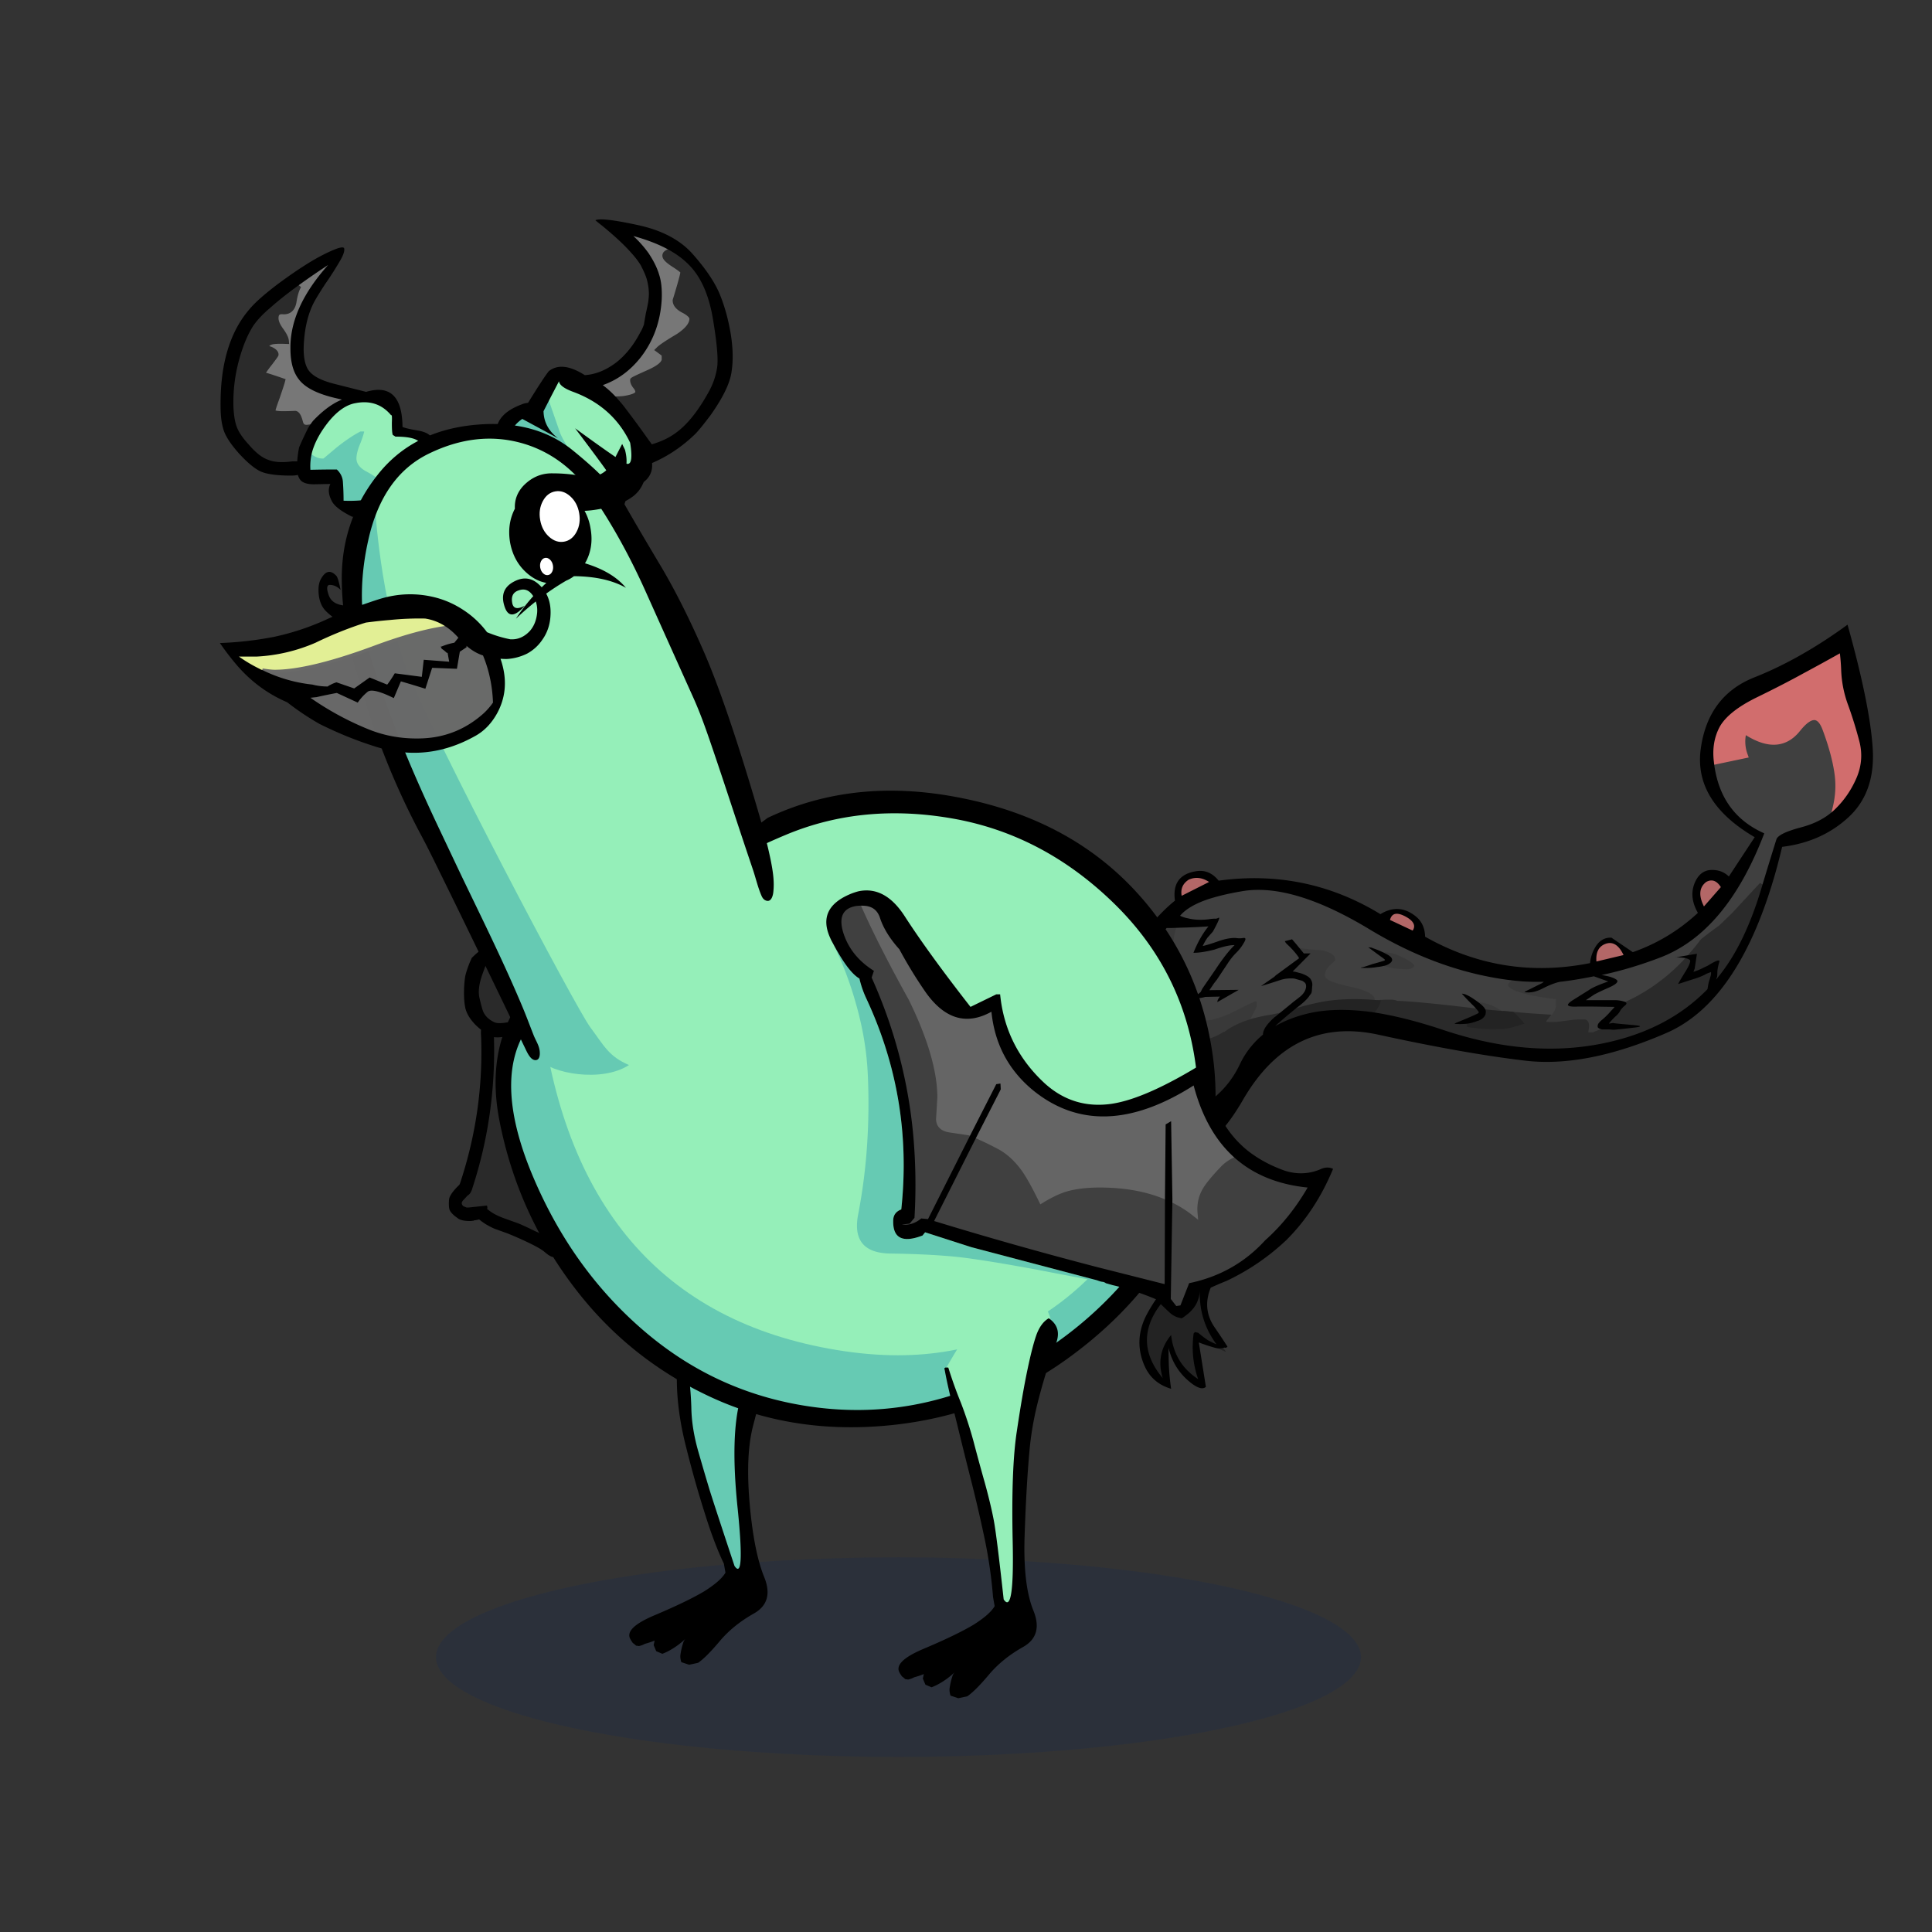 <?xml version="1.0" encoding="utf-8"?>
<svg xmlns="http://www.w3.org/2000/svg" x="0" y="0" version="1.1" viewBox="0 0 300 300" xml:space="preserve">
<rect x="0" y="0" width="300" height="300" fill="#333333" stroke="none"/>
<style type="text/css">
.color__skin{fill:#95efb9;}
.color__skinDark{fill:#66cab3;}
.color__skinLight{fill:#b9efcf;}
.color__beak{fill:#e2ef95;}
</style>
<ellipse cx="139.516" cy="257.319" rx="71.817" ry="15.5" opacity="0.15" fill="#002268"/>
<g id="Birb_Group">
<g id="Left_Wing">
<path d="M86.52 193.673a3.826 3.826 0 0 0-.656-.513l-1.163-.859a10.206 10.206 0 0 0-1.647-.869c-1.435-.7-2.385-1.134-2.839-1.296-2.268-.808-2.339-.843-2.377-.862-.865-.331-1.612-.748-2.197-1.23-.028-.021-.271-.17-.271-.17l.035-.173a.888.888 0 0 0 .019-.229l-2.611.279h-.363l-.593-.218c-.301-.271-.407-.477-.407-.683 0-.234.109-.462.323-.677l.684-.736.105-.071.018-.023.11-.084a.51.51 0 0 0 .136-.169 2.24 2.24 0 0 0 .282-.653c2.448-7.477 3.571-15.337 3.342-23.379l-.008-.283.282.027c.19.019.375.028.552.028 1.539 0 2.528-.698 3.012-2.131-1.169.284-2.058.423-2.707.423-.374 0-.663-.047-.881-.142a4.584 4.584 0 0 1-.321-.161 3.61 3.61 0 0 1-.638-.425 3.16 3.16 0 0 1-.973-1.301c-.162-.456-.35-1.155-.562-2.087-.224-.974-.087-2.197.407-3.637.482-1.36.872-2.375 1.158-3.021l.022-.049.041-.036c.295-.262.661-.595 1.097-.997.057-.058.111-.125.157-.199l.167-.266.222.222c.061.061.131.117.208.166.831.414 2.17 1 3.96 1.729 2.762 1.465 4.902 3.911 6.385 7.281 1.006 2.349 1.736 5.552 2.17 9.523a78.104 78.104 0 0 1-.953 21.773c-.437 2.486-1.089 4.386-1.938 5.644a1.688 1.688 0 0 1-.458.562l-.177.131-.154-.159z" fill="#2A2A2A"/>
<path d="M78.3 146.55c-.267-.167-.5-.25-.7-.25-.23 0-.396.05-.5.15-1.076.039-2.36.806-3.85 2.3l-.35.8c-.333.867-.55 1.533-.65 2-.133.767-.2 1.667-.2 2.7 0 .833.067 1.583.2 2.25.2.867.717 1.733 1.55 2.6.268.268.568.535.9.8a5.346 5.346 0 0 0 0 .95c.3 7.733-.767 15.3-3.2 22.7a4.76 4.76 0 0 1-.15.4l-.45.45c-.567.6-.933 1.117-1.1 1.55-.067.2-.1.517-.1.95 0 .5.05.85.15 1.05.133.267.4.567.8.9l.55.4c.2.133.517.233.95.3.2.033.5.05.9.05l.5-.05.05-.05c.313-.035.58-.085.8-.15.678.567 1.478 1.05 2.4 1.45l1.8.65c.967.367 2.15.883 3.55 1.55 1.167.567 1.95 1.017 2.35 1.35.433.367.7.567.8.6.333.233.667.3 1 .2.027-.003.043-.02.05-.05.309.074.609-.093.9-.5.967-1.167 1.767-2.917 2.4-5.25.7-2.667 1.167-5.633 1.4-8.9.167-2.4.217-5.417.15-9.05-.067-5.567-.55-9.85-1.45-12.85-1.5-4.767-4.017-8.167-7.55-10.2l-3.9-1.8m-2.3 1.9c.296-.263.663-.596 1.1-1 .077-.077.144-.161.2-.25.074.075.158.141.25.2.867.433 2.2 1.017 4 1.75 2.7 1.433 4.783 3.817 6.25 7.15 1 2.333 1.717 5.483 2.15 9.45.7 7.333.383 14.567-.95 21.7-.433 2.467-1.067 4.317-1.9 5.55-.124.227-.257.394-.4.5a3.958 3.958 0 0 0-.7-.55l-1.15-.85a10.43 10.43 0 0 0-1.7-.9c-1.433-.7-2.383-1.133-2.85-1.3-1.5-.533-2.283-.817-2.35-.85-.867-.333-1.583-.733-2.15-1.2a1.772 1.772 0 0 0-.15-.1 1.003 1.003 0 0 0 0-.45l-.05-.1-2.8.3h-.35l-.5-.2c-.167-.167-.25-.317-.25-.45 0-.167.083-.333.25-.5l.65-.7.05-.05a.517.517 0 0 0 .1-.05.499.499 0 0 0 .1-.1.768.768 0 0 0 .2-.25c.127-.192.227-.425.3-.7 2.465-7.525 3.582-15.342 3.35-23.45 2.131.207 3.447-.693 3.95-2.7-1.997.514-3.28.648-3.85.4a4.651 4.651 0 0 1-.3-.15 3.422 3.422 0 0 1-.6-.4 2.903 2.903 0 0 1-.9-1.2c-.155-.438-.338-1.121-.55-2.05-.214-.932-.081-2.098.4-3.5.484-1.363.867-2.363 1.15-3z"/>
</g>
<g id="Leg2">
<path d="M114.554 244.102c-.421 0-.714-.36-.922-.675-2.035-6.085-3.413-10.282-3.91-11.877a409.602 409.602 0 0 1-1.752-5.959c-.71-2.466-1.086-4.831-1.12-7.032-.065-2.129-.249-4.107-.543-5.876a47.647 47.647 0 0 0-1.334-5.383.498.498 0 0 1 .105-.48c4.169-4.68 9.383-7.227 15.494-7.567h.001c.248 0 .444.147.507.358a.5.5 0 0 1-.233.576 1.752 1.752 0 0 0-.782.901c-.688 1.802-1.354 4.001-1.979 6.532a863.927 863.927 0 0 1-2.603 9.613c-1.079 3.788-1.225 9.512-.436 17.015.773 7.623.474 9.125.034 9.612a.706.706 0 0 1-.527.242z" class="color__skinDark"/>
<path d="M106.8 212.6a47.974 47.974 0 0 0-1.35-5.45H105l-.15.1c0 .1.033.517.1 1.25s.117 2.717.15 5.95c.033 3.233.517 6.667 1.45 10.3.9 3.6 1.85 6.967 2.85 10.1.967 3.133 1.967 5.783 3 7.95l.25 1.4c-.5.867-1.6 1.833-3.3 2.9-1.733 1.033-4.25 2.25-7.55 3.65-3.3 1.367-4.6 2.633-3.9 3.8.067.133.15.267.25.4a.66.66 0 0 0 .3.3c.1.1.217.2.35.3.133 0 .267.017.4.05.333-.067.65-.183.95-.35.5-.133 1-.3 1.5-.5l-.15.7.4.95.95.4c.267-.1.533-.217.8-.35a11.692 11.692 0 0 0 2.75-1.95c-.1.133-.183.267-.25.4-.233.667-.4 1.367-.5 2.1-.033.333.017.7.15 1.1l1.2.4 1.4-.3c.833-.567 1.95-1.683 3.35-3.35 1.4-1.667 3.167-3.1 5.3-4.3s2.667-3.1 1.6-5.7c-1.067-2.633-1.817-6.45-2.25-11.45s-.25-9.017.55-12.05c.8-3.067 1.583-6.017 2.35-8.85.733-2.867 1.7-5.917 2.9-9.15.6-1.633.217-2.917-1.15-3.85-.167.067-.317.15-.45.25-.467.267-.8.65-1 1.15-.7 1.833-1.367 4.033-2 6.6a872.81 872.81 0 0 1-2.6 9.6c-1.1 3.867-1.25 9.6-.45 17.2.767 7.567.6 10.517-.5 8.85-2.1-6.333-3.383-10.25-3.85-11.75-.467-1.533-1.05-3.517-1.75-5.95s-1.067-4.733-1.1-6.9c-.067-2.166-.25-4.15-.55-5.95z"/>
</g>
<g id="Body_Group">
<g id="Tail">
<g id="Tail_Inner">
<path d="M176.508 170.931c-2.138-4.131-2.303-10.019-.488-17.5 1.018-4.071 2.624-7.323 4.774-9.67l.148-.162.376.001c.571 0 1.204-.017 1.897-.05l.982-.047-.546.825c-.266.4-.691 1.889-.56 7.36.122 3.882 1.434 5.771 4.012 5.771.104 0 .211-.003.32-.009.924-.079 2.216-.518 3.826-1.301 3.131-1.581 3.364-1.619 3.502-1.643l1.369-.007v1.961l-.015.059c-.03.123-.11.348-.685 1.461a4.03 4.03 0 0 0-.36.809l-.076.263-.26.077c-1.247.372-2.36.844-3.309 1.402-.107.081-.224.165-.344.249a.552.552 0 0 1 0 .447l-.131.298-.364.02c-.125 0-.264-.031-.541-.173-1.305.744-2.665 1.156-4.048 1.227a2.661 2.661 0 0 1-.186.007c-1.958 0-3.898-2.023-5.929-6.186-.436-.899-.744-1.447-.955-1.78.027.592.155 1.699.548 3.766 1.487 7.654 1.062 9.327.526 9.929l-1.539 1.702-1.648 1.452-.296-.558zm68.982-9.631.278-1.971-.001-.029h-.598c-.373 0-1.016.065-1.911.195-.957.138-1.676.204-2.201.204-.741 0-1.25-.037-1.557-.114l-.376-.095v-1.229l.07-.119c.057-.098.17-.252.339-.46.171-.193.373-.412.617-.676.263-.291.422-.564.47-.805l-.003-.161a41.994 41.994 0 0 1-3.481-.604c-2.741-.652-3.958-1.403-3.958-2.438 0-.332.109-.816.631-1.24l.163-.132.207.025c.808.1 1.611.182 2.409.248a42.246 42.246 0 0 0 3.12.048l1.463-.032-.759.612c.662-.282 1.235-.47 1.739-.57 1.444-.155 3.197-.438 5.251-.85l.135-.027 3.686 1.322-1.332.468c-1.825.641-2.58 1.05-2.891 1.281l-2.509 1.571-.127.085a7.638 7.638 0 0 0 .585-.009l2.551-.001 4.234.065-.627.796c-.18.228-.378.444-.592.65a11.154 11.154 0 0 1-1.62 1.58 2.915 2.915 0 0 0-.273.306.348.348 0 0 0-.036.08c.054.023.145.054.288.08l1.052-.008.165.971c-1.208.434-2.028.748-2.439.936l-.098.044h-2.066v.003zm-10.762-3.201c-1.498-.113-2.857-.23-4.073-.351l-.596-.06.168-.579c-.018-.106-.049-.312-.591-.78-.47-.375-.921-.7-1.327-.955l.31-.923c1.391.139 2.556.403 3.463.787 1.03.432 2.045 1.102 3.015 1.991l1.062.977-1.431-.107zm-35.105-.837 1.337-1.099c1.342-.998 1.834-1.587 2.012-1.908l.047-.084.075-.062c.022-.018.091-.073.115-.271l.047-.674c.054-.306.022-.523-.087-.723-.072-.168-.292-.479-1.264-.819l-.905-.239-.332-.037-1.007-.126 2.646-2.67h-.077l-2.259-2.754 1.411.316c.819.184 2.111.332 3.837.439 2.069.352 3.092 1.208 3.092 2.549 0 .411-.292.826-.976 1.388-.326.289-.534.566-.594.79.21.137.943.48 3.458 1.034 2.863.629 4.254 1.574 4.254 2.888 0 .271-.087.551-.268.855l-.159.27-.309-.026a40.638 40.638 0 0 0-3.447-.154c-1.942 0-3.718.166-5.278.495-2.428.514-4.046.999-4.809 1.443l-.56-.821zm18.891-5.762c-1.863 0-3.481-.301-4.809-.894l.158-.955c.288-.025.561-.071.811-.136.358-.063.619-.166.817-.316.16-.113.187-.173.188-.174-.025-.01-.099-.141-.534-.392-.779-.406-1.486-.715-2.085-.908l.159-.977c2.08.035 3.497.266 4.334.707 2.121.916 3.04 1.667 3.04 2.494 0 .334-.128.81-.735 1.178a2.542 2.542 0 0 1-1.344.373z" fill="#393939"/>
<path d="M194.108 158.51a4.85 4.85 0 0 1 .441-1.005c.409-.795.539-1.085.58-1.188v-.817h-.231c-.165.058-.801.329-3.212 1.547-1.75.852-3.118 1.309-4.193 1.4a6.894 6.894 0 0 1-.39.012c-3.178 0-4.86-2.269-5.002-6.744-.142-5.923.348-7.37.726-7.943l.145-.217.259-.005c1.231-.024 2.707-.091 4.388-.199l.88-.057c.025-.051.05-.099.07-.144l-.036-.004c-.14.005-.432.037-.805.097-.474.054-.911.079-1.325.079-.732 0-1.421-.08-2.044-.238a5.226 5.226 0 0 1-1.333-.434l-.578-.279.412-.494c.829-.993 2.2-1.85 4.072-2.547 1.643-.584 3.689-1.079 6.087-1.474a15.637 15.637 0 0 1 2.379-.178c4.8 0 10.663 2.066 17.424 6.142 6.989 4.241 14.175 6.876 21.363 7.833l1.147.153-.902.732c-.231.188-.262.345-.262.461 0 .072.089.725 3.186 1.463 1.193.26 2.478.477 3.811.641l.435.054v1.143c-.094.524-.327.945-.722 1.386-.245.263-.44.478-.594.648l-.161.181s-1.663-.107-2.521-.166a143.857 143.857 0 0 1-2.887-.251l-.164-.017-.122-.111c-.884-.813-1.801-1.421-2.729-1.809-.76-.321-1.736-.552-2.908-.686.163.163.302.302.418.413.64.686.786.909.85 1.052l.379.832-.897-.128c-.133-.019-.26-.034-.381-.048-6.08-.736-10.264-1.139-12.446-1.197h-.482l-.002-.156a5.673 5.673 0 0 0-.561-.021c-.265 0-.581.01-.949.027l-1.863.098.473-.802c.111-.189.128-.298.128-.346 0-.739-1.234-1.418-3.474-1.911-3.597-.792-4.255-1.257-4.255-1.889 0-.556.314-1.104.962-1.676.565-.464.625-.65.628-.658-.004-.257-.004-1.144-2.218-1.523-1.752-.106-3.057-.257-3.939-.455l-.16-.036-.547-.637-.07.019a12.8 12.8 0 0 1 1.635 1.875l.139.267.187.379-3.794 2.78.186-.062a5.8 5.8 0 0 1 1.695-.249c.191 0 .386.009.583.026l1.396.387.06.037c.317.2.485.334.58.47.166.198.248.479.248.854-.043.623-.324 1.185-.838 1.704-.058.059-.231.232-1.243.997l-2.86 2.338a1.061 1.061 0 0 1-.245.161l-.057.028s-.685.133-.867.165c-.875.146-1.709.328-2.481.539l-.851.233.249-.852zm-7.216-4.25a.367.367 0 0 1-.084.114c.069-.017.271-.072.271-.072l3.348-.073.013-.008-3.548.039zm3.676-5.437c-.446.582-.92 1.25-1.417 2.004l-2.038 2.958-.15.313 1.168-1.729.418-.531 1.71-2.567c.101-.153.204-.303.309-.448zm23.898 1.019c1.133.437 2.493.659 4.049.659.307 0 .58-.075.835-.229.255-.155.255-.276.255-.321 0-.005-.028-.533-2.474-1.591-.581-.305-1.544-.493-2.885-.572l.351.258c.79.547.924.682.948.949l.021.233-.087.091c-.07.139-.214.29-.507.365-.156.051-.324.103-.506.158zm-22.411-2.732c-.251.243-.515.526-.791.85.113-.126.228-.248.347-.365.161-.158.312-.323.455-.495l-.011.01zm-.347-.964c-.627 0-1.373.144-2.219.429-.58.207-1.096.38-1.545.518.17-.039.345-.082.523-.127 1.344-.477 2.418-.715 3.242-.715h.949l.033-.056a3.583 3.583 0 0 1-.873-.052l-.11.003zm-3.677-1.979c-.158.194-.312.397-.463.607l.368-.416a20.3 20.3 0 0 0 .121-.223l-.026.032zm64.026 11.683.003.021c.02.103.078.162.098.176a.656.656 0 0 0-.175-.063c-.444-.123-.833-.185-1.166-.185h-6.195l2.551-1.716c.404-.257 1.204-.645 2.455-1.193.484-.215.748-.375.889-.479-.319-.169-.879-.358-1.906-.519l-.026-.983c2.932-.618 5.957-1.519 8.992-2.678 6.611-2.505 11.906-8.753 15.745-18.574-4.516-2.156-7.102-5.974-7.689-11.354l-.05-.452 4.661-.98a6.557 6.557 0 0 1 .064-3.67l.198-.65.556.385c1.632 1.13 3.098 1.703 4.356 1.703 1.276 0 2.356-.574 3.301-1.755 1.116-1.396 2.095-2.075 2.993-2.075.97 0 1.732.764 2.267 2.27.957 2.582 1.583 4.906 1.858 6.9.271 1.852.168 3.768-.308 5.69l-.034.135-.098.098c-1.437 1.443-3.365 2.479-5.727 3.081-3.008.811-3.329 1.402-3.364 1.513a639.855 639.855 0 0 0-2.179 7.098l-.034.112-.079.085a1378.877 1378.877 0 0 0-4.308 4.648l-2.102 2.021c-2.351 1.719-2.765 2.081-2.835 2.158-.466.64-.993 1.292-1.548 1.915l-.115.129-.311.054.191.113-.411.456a30.186 30.186 0 0 1-7.001 5.744 27.374 27.374 0 0 1-3.078 1.578l-.439-.757z" fill="#404040"/>
<path d="M182.513 174.149a22.066 22.066 0 0 0-1.454-.049H181l-.056-.014a64.52 64.52 0 0 0-2.458-.546l-.163-.032-.11-.125a13.024 13.024 0 0 1-1.7-2.444l-.19-.353 1.441-1.266 1.494-1.657c.189-.214.704-1.507-.764-9.066-.799-4.193-.6-4.865-.332-5.195a.633.633 0 0 1 .494-.239c.481 0 .959.449 2.107 2.817 1.796 3.68 3.54 5.626 5.041 5.626l.127-.005c1.314-.067 2.604-.48 3.844-1.229l.247-.149.053.029.034-.021c.254-.165.51-.344.769-.534 1.059-.627 2.247-1.131 3.57-1.525a26.36 26.36 0 0 1 2.585-.563c.173-.03.434-.079.779-.147l1.752-.347-1.324 1.208c-1.011.923-1.378 1.498-1.508 1.819-.13.326-.117.439-.116.443l.035.275-.213.179a12.92 12.92 0 0 0-3.435 4.382c-1.941 4.154-5.407 7.085-10.298 8.705l-.092.03-.1-.007zm58.189-10.816c-5.295 0-10.912-.979-16.695-2.909-4.081-1.366-7.82-2.301-11.113-2.779l-.696-.102.328-.627c.108-.207.251-.441.428-.7.166-.225.276-.418.339-.588l.113-.311 1.265-.066c.39-.02.722-.029 1.001-.029.524 0 .853.032 1.066.104l.243.082c2.284.082 6.412.483 12.293 1.196.126.013.265.03.406.051l.427.061v.435c0 .236-.082.5-.473.697-.416.2-.898.418-1.444.652a19.79 19.79 0 0 0 3.451.301c1.439 0 1.774-.03 1.851-.043.261-.021.684-.091 1.442-.304a14.137 14.137 0 0 0-.504-.482l-1.115-1.015 1.494.146c.909.089 1.863.173 2.865.249.852.059 3.239.212 3.239.212l-.614.755a6.704 6.704 0 0 0-.185.235v.115c.211.019.512.031.941.031.471 0 1.163-.065 2.06-.194.954-.138 1.626-.205 2.051-.205h.953l.059.015c.381.097.574.461.574 1.085l-.125.9h.714c.402-.177 1.058-.43 1.995-.77l-.486.075.55-.915c.085-.142.277-.4 1.015-1.145.349-.291.575-.545.71-.789.16-.315.443-.646.86-.993l.055-.045.064-.028a26.556 26.556 0 0 0 2.966-1.521 29.19 29.19 0 0 0 6.535-5.295l-.021.003.901-1.011a24.916 24.916 0 0 0 1.506-1.862c.095-.122.252-.319 2.983-2.309l2.029-1.957c.784-.854 2.222-2.405 4.29-4.63l.836.483c-1.805 6.2-4.172 11.088-7.032 14.53-.039.089-.16.236-.309.361l-1.125.953-.069.403-.108.111c-4.221 4.34-9.825 7.23-16.656 8.59a41.45 41.45 0 0 1-8.128.793zm9.812-3.931c.035-.001.092-.003.177-.01a4.766 4.766 0 0 1-.231-.034l-.161.024.215.02zm12.18-9.285c-.161.352-.394.766-.711 1.255-.126.204-.24.392-.343.562l.966-.311c.952-.288 1.665-.574 2.125-.853.81-.321.845-.321.948-.321h.42l.075.461v-.062c.026-.33.077-.657.153-.987-.209.109-.495.271-.883.514l-.6.28c-.631.336-1.233.585-1.762.728l-.955.257.545-1.373.022-.15zm3.467 1.3c-.012.07-.026.143-.046.218l.042-.11a.012.012 0 0 1-.002.003c-.002-.001.002-.031.006-.111zm-3.416-2.697c.058.06.102.121.133.181l.031-.203-.164.022z" fill="#2A2A2A"/>
<path d="M231.643 159.8a20.66 20.66 0 0 1-3.857-.359l.02-.985a5.918 5.918 0 0 0 1.372-.368c.377-.101.626-.238.828-.441.204-.207.201-.341.2-.384l-.013-.564.557.055c1.21.12 2.56.237 4.051.349l.169.013.126.115c.383.349.763.73 1.126 1.135l.521.579-.74.234c-1.1.348-1.883.534-2.391.572-.113.019-.483.049-1.969.049zm-33.99-.803.297-.3c.673-.571 1.216-1.036 1.662-1.425.941-.56 2.61-1.069 5.177-1.611 1.628-.343 3.472-.517 5.481-.517 1.112 0 2.3.053 3.53.158l.647.055-.224.615a3.315 3.315 0 0 1-.467.828 5.658 5.658 0 0 0-.354.583l-.162.308-.342-.045a34.956 34.956 0 0 0-4.603-.327c-1.804 0-3.481.175-4.983.519-1.898.445-3.604 1.101-5.064 1.946l-.595-.787z" fill="#232323"/>
<path d="M284.569 125.429c.445-1.795.542-3.58.289-5.306-.267-1.926-.874-4.178-1.808-6.698-.263-.74-.706-1.614-1.337-1.614-.392 0-1.097.295-2.223 1.703-1.129 1.411-2.498 2.127-4.07 2.127-1.3 0-2.752-.5-4.323-1.487a5.605 5.605 0 0 0 .252 2.927l.192.541-5.842 1.229-.063-.541c-.256-2.138.08-4.073 1-5.752.957-1.654 2.911-3.218 5.812-4.657 2.847-1.388 5.323-2.663 7.363-3.79a348.615 348.615 0 0 0 5.645-3.098l.645-.362.087.74c.101.851.169 1.705.202 2.54a16.986 16.986 0 0 0 1.057 5.393 65.492 65.492 0 0 1 1.75 5.649c.521 2 .382 3.992-.418 5.92a15.49 15.49 0 0 1-3.381 5.015l-1.251 1.231.422-1.71z" fill="#D16D6D"/>
<path d="M247.4 149.34c-.168-2.112.867-2.939 1.765-3.261.277-.096.549-.145.809-.145 1.036 0 1.903.724 2.578 2.15l.266.56-5.372 1.275-.046-.579zm-32.142-6.211.101-.401c.292-1.166 1.089-1.339 1.538-1.339.53 0 1.158.223 1.92.683.722.455 1.123.935 1.234 1.472.086.416-.011.833-.286 1.24l-.237.349-4.27-2.004zm48.891-2.151c-1.221-2.412-.408-3.738.488-4.425.416-.236.767-.334 1.108-.334.72 0 1.355.424 1.888 1.262l.202.318-3.355 3.833-.331-.654zm-81.15-1.792c-.22-1.271.234-2.311 1.311-3.007.538-.25 1.026-.359 1.515-.359.723 0 1.461.238 2.19.709l.735.475-5.637 2.844-.114-.662z" fill="#B36767"/>
<path d="M182.447 139.85a22.85 22.85 0 0 0-1.883 1.7c-5.747 5.733-8.851 12.783-9.314 21.15-.126 2.578 1.228 5.762 4.063 9.55a51.264 51.264 0 0 0 2.923 3.5c4.819 5.39 9.74 3.74 14.764-4.95 5.026-8.69 12.011-12.073 20.957-10.15 8.974 1.961 16.604 3.311 22.889 4.05 6.281.74 13.547-.677 21.799-4.25 7.588-3.239 13.286-11.606 17.092-25.1.343-1.236.673-2.52.991-3.85 4.097-.501 7.532-2.035 10.305-4.6 2.778-2.563 4.033-6.097 3.765-10.6-.271-4.507-1.576-10.94-3.914-19.3-4.923 3.59-9.761 6.323-14.516 8.2-4.757 1.911-7.515 5.594-8.274 11.05-.755 5.457 2.035 10.04 8.373 13.75l-4.013 6.1c-.772-.749-1.746-1.082-2.923-1-1.138.112-1.963.862-2.477 2.25-.486 1.395-.287 2.862.595 4.4a28.6 28.6 0 0 1-10.107 6.1l-3.319-2.25c-.955-.04-1.732.36-2.329 1.2a5.886 5.886 0 0 0-.991 2.75c-9.05 1.8-17.588.433-25.614-4.1-.033-1.433-.578-2.533-1.635-3.3-1.684-1.267-3.451-1.333-5.301-.2-7.696-4.7-16.069-6.433-25.118-5.2-.991-1.233-2.197-1.717-3.617-1.45-2.478.433-3.535 1.95-3.171 4.55m1.04-.75c-.186-1.077.177-1.91 1.09-2.5 1.029-.467 2.086-.35 3.171.35l-4.261 2.15m32.352 3.75c.289-1.153 1.198-1.269 2.725-.35 1.003.633 1.267 1.3.793 2l-3.518-1.65m49.097-5.9c.874-.482 1.633-.215 2.279.8l-2.626 3c-.858-1.697-.743-2.964.347-3.8m-15.606 9.6c1.115-.387 2.039.196 2.774 1.75l-4.211 1c-.115-1.449.363-2.366 1.437-2.75m-64.852-3.95a4.808 4.808 0 0 1-1.239-.4c.777-.93 2.065-1.73 3.864-2.4 1.616-.574 3.615-1.058 5.995-1.45 5.137-.794 11.627 1.173 19.471 5.9 7.079 4.296 14.263 6.929 21.551 7.9.814.101 1.624.184 2.428.25 1.059.056 2.116.073 3.171.05l-.248.2-2.725 1.35v.05c.864.161 1.822-.039 2.874-.6 1.05-.527 1.926-.86 2.626-1 1.422-.151 3.173-.434 5.252-.85l2.229.8c-1.519.533-2.527.983-3.022 1.35l-2.477 1.55c-.655.429-.887.712-.694.85s.672.188 1.437.15a530.9 530.9 0 0 1 2.527 0l3.22.05a5.79 5.79 0 0 1-.545.6 11.015 11.015 0 0 1-1.585 1.55c-.231.233-.364.383-.396.45-.099.167-.132.35-.099.55.099.167.33.283.694.35h1.139l.545.05c.335-.002 1.326-.102 2.973-.3 1.648-.165 1.631-.315-.05-.45a58.253 58.253 0 0 1-1.09-.1c-.998-.083-1.608-.15-1.833-.2l-.644.1c.099-.167.413-.517.941-1.05.364-.3.627-.6.793-.9.136-.267.383-.55.743-.85.385-.3.32-.517-.198-.65a4.908 4.908 0 0 0-1.288-.2h-4.558l1.189-.8c.368-.232 1.16-.616 2.378-1.15 1.21-.537 1.589-.954 1.139-1.25-.413-.295-1.173-.528-2.279-.7 2.971-.626 5.993-1.526 9.066-2.7 6.879-2.607 12.279-9.04 16.201-19.3-4.631-2.049-7.24-5.766-7.828-11.15-.244-2.04.069-3.857.941-5.45.906-1.565 2.771-3.048 5.598-4.45 2.862-1.395 5.323-2.662 7.382-3.8a335.465 335.465 0 0 0 5.648-3.1c.099.833.165 1.667.198 2.5a17.43 17.43 0 0 0 1.09 5.55 64.25 64.25 0 0 1 1.734 5.6c.495 1.9.364 3.767-.396 5.6-.793 1.867-1.883 3.483-3.27 4.85-1.38 1.385-3.213 2.368-5.499 2.95-2.289.617-3.527 1.234-3.716 1.85a621.144 621.144 0 0 0-2.18 7.1c-1.795 6.162-4.107 10.945-6.936 14.35a1.063 1.063 0 0 1-.248.3l.149-.4c.032-.102.048-.386.05-.85.038-.46.137-.943.297-1.45.159-.475-.436-.292-1.784.55l-.545.25c-.627.333-1.189.567-1.684.7l.198-.5.347-2.3c-.058.017-.272.05-.644.1l-2.576.45c.989.023 1.633.123 1.932.3.181.086.264.186.248.3-.055.397-.352 1.014-.892 1.85-.536.87-.866 1.437-.991 1.7l2.18-.7c.991-.3 1.734-.6 2.229-.9.429-.167.661-.25.694-.25.033.2 0 .45-.099.75a6.366 6.366 0 0 1-.248.8c-.052.259-.117.626-.198 1.1-4.169 4.287-9.634 7.103-16.399 8.45-7.622 1.524-15.812.824-24.574-2.1-4.125-1.381-7.858-2.314-11.197-2.8-3.742-.5-6.995-.434-9.76.2-1.958.459-3.692 1.126-5.202 2l.297-.3c.642-.542 1.187-1.009 1.635-1.4l1.338-1.1c1.123-.833 1.833-1.517 2.13-2.05.165-.133.265-.333.297-.6l.05-.7c.066-.367.017-.7-.149-1-.165-.4-.677-.75-1.536-1.05l-.941-.25-.396-.05 2.774-2.8h-1.04l-1.189-1.45-.644-.75a34.81 34.81 0 0 1-1.139.3l.05.05c.033.1.132.233.297.4.694.633 1.288 1.3 1.784 2l.099.2-3.617 2.65-.198.2-2.081 1.45c.167-.019 1.192-.336 3.072-.95.661-.2 1.355-.267 2.081-.2l1.239.35c.265.167.413.283.446.35.099.1.149.283.149.55-.033.467-.265.917-.694 1.35-.132.133-.528.45-1.189.95l-2.874 2.35a.682.682 0 0 1-.149.1c-.87.794-1.415 1.461-1.635 2-.121.306-.17.539-.149.7a13.36 13.36 0 0 0-3.567 4.55c-1.893 4.05-5.229 6.867-10.008 8.45a22.35 22.35 0 0 0-1.486-.05 66.62 66.62 0 0 0-2.477-.55 12.502 12.502 0 0 1-1.635-2.35c-2.092-4.039-2.24-9.755-.446-17.15 1.001-4.004 2.553-7.154 4.657-9.45a39.56 39.56 0 0 0 2.081-.05c1.25-.025 2.721-.091 4.409-.2-.918 1.126-1.693 2.493-2.329 4.1.851.005 1.941-.162 3.27-.5 1.321-.467 2.361-.7 3.121-.7-.859.833-1.85 2.1-2.973 3.8l-2.031 2.95-.248.5c-.012.043-.21.21-.595.5-.381.321-.397.487-.05.5.378.012.823-.054 1.338-.2l2.279-.05c-.265.333-.396.6-.396.8v.05l3.319-1.9-4.558.05.743-1.1.396-.5 1.734-2.6a9.905 9.905 0 0 1 1.288-1.6c.474-.465.87-.981 1.189-1.55.353-.569.319-.819-.099-.75a3.251 3.251 0 0 1-1.139 0c-.726-.033-1.585.117-2.576.45-1.123.4-1.982.667-2.576.8.231-.5.479-.933.743-1.3l.842-.95c.838-1.524 1.136-2.241.892-2.15a.978.978 0 0 1-.644.15 6.723 6.723 0 0 0-.941.1c-1.19.134-2.247.084-3.17-.15m28.735 4.65a1.409 1.409 0 0 0-.248-.1 3.131 3.131 0 0 0-.495-.05l1.833 1.35c.528.367.776.567.743.6 0 .067-.066.117-.198.15-.48.155-1.057.321-1.734.5-.456.166-.968.332-1.536.5a.935.935 0 0 0-.297.05c.099.033.231.05.396.05.817.023 1.561-.027 2.229-.15.316-.027.613-.077.892-.15.396-.067.726-.2.991-.4.33-.233.446-.467.347-.7-.033-.2-.28-.433-.743-.7-.825-.431-1.552-.747-2.18-.95m47.066 1.4v-.05h-.05l.05.05m-34.135 10.15a2.96 2.96 0 0 1-.297.15c.108.035.241.052.396.05.348.02.678.02.991 0 .225-.007.439-.023.644-.05a6.389 6.389 0 0 0 1.486-.4c.396-.1.726-.283.991-.55.237-.239.353-.489.347-.75a.546.546 0 0 0 0-.3c-.033-.267-.28-.6-.743-1a15.122 15.122 0 0 0-1.387-1 6.564 6.564 0 0 0-1.04-.55 1.966 1.966 0 0 0-.545-.1c.261.276.492.526.694.75.524.54.921.941 1.189 1.2.435.468.683.768.743.9v.05c0 .067-.066.133-.198.2-.824.396-1.914.863-3.271 1.4z"/>
</g>
</g>
<g id="Body">
<path d="M133.105 219.945c-2.236 0-4.519-.152-6.787-.453-9.945-1.319-18.882-5.264-26.563-11.726-7.652-6.438-13.649-14.672-17.826-24.474-4.247-9.966-4.68-17.891-1.288-23.556.939-1.577 2.096-3.201 3.438-4.823l1.508-1.825.256 2.354c3.303 30.361 18.264 47.932 44.467 52.222 3.14.519 6.203.781 9.104.781h.004c21.288-.002 36.572-14.248 45.427-42.345l1.948.19c1.112 10.018-1.288 19.246-7.136 27.429-.417.824-.909 1.61-1.462 2.337-5.898 7.92-13.592 14.212-22.86 18.694-7.181 3.448-14.659 5.195-22.23 5.195.001 0 .001 0 0 0z" class="color__skinDark"/>
<path d="M139.419 210.445c-3.012 0-6.186-.271-9.432-.808-27.198-4.453-42.719-22.614-46.131-53.979l-.046-.422.271-.326c3.374-4.056 8.093-8.318 14.027-12.667 7.625-5.652 15.569-10.217 23.606-13.566 5.396-2.249 11.183-3.389 17.2-3.389 3.061 0 6.245.295 9.463.877 9.491 1.729 18.044 6.278 25.422 13.52 7.366 7.23 11.721 16.06 12.943 26.245.013.108.082.543.082.543l-.071.228c-9.147 29.025-25.074 43.744-47.334 43.744-.001 0 .001 0 0 0z" class="color__skin"/>
<path d="M188.05 162.2c-1.567-9.1-5.467-17.033-11.7-23.8-6.833-7.4-15.8-12.217-26.9-14.45-11.1-2.267-21.183-1.25-30.25 3.05-2.7 2.033-6.117 4.333-10.25 6.9a271.82 271.82 0 0 0-21.85 14.95c-8.4 6.267-11.583 14.65-9.55 25.15 1.867 9.567 5.75 18.217 11.65 25.95 5.633 7.4 12.7 13.067 21.2 17s17.817 5.383 27.95 4.35c10.1-1.033 19.2-4.45 27.3-10.25 8.067-5.8 14.133-12.717 18.2-20.75 4.005-7.95 5.555-16.25 4.65-24.9a49.781 49.781 0 0 0-.45-3.2m-2.3 3.85c.015.126.032.243.05.35 1.093 9.836-1.24 18.77-7 26.8-.4.8-.867 1.55-1.4 2.25-5.833 7.833-13.333 13.967-22.5 18.4-9.167 4.4-18.65 5.95-28.45 4.65-9.8-1.3-18.483-5.133-26.05-11.5s-13.417-14.4-17.55-24.1c-4.133-9.7-4.583-17.25-1.35-22.65.918-1.542 2.034-3.109 3.35-4.7 3.337-4.012 7.954-8.179 13.85-12.5 7.6-5.633 15.4-10.117 23.4-13.45 8-3.333 16.7-4.15 26.1-2.45 9.333 1.7 17.633 6.117 24.9 13.25 7.233 7.1 11.45 15.65 12.65 25.65z"/>
</g>
<g id="Head_Group">
<g id="Head_Group_Inner">
<g transform="translate(-8 -18)">
<g class="Crown">
<path d="M100.278 96.656c-3.225 0-6.038-1.408-8.361-4.185-1.135-1.665-2.268-2.996-3.398-3.996-1.14-1.064-1.675-2.111-1.602-3.121.071-.979.71-1.892 1.899-2.715l.252-.175 3.438 1.858a5.536 5.536 0 0 1-.605-2.463l-.002-.125 1.741-3.406 2.184 6.308c.158.504.611 1.357 1.352 2.55.799 1.25 1.277 2.197 1.458 2.887l.083.314-.254.203c-.264.211-.649.31-1.212.31-.167 0-.413-.024-.833-.155.911.517 1.99 1.05 3.234 1.597 1.743.77 3.09 1.63 4.004 2.557l.186.188-.051.26a4.714 4.714 0 0 1-.168.617l-.09.259-.267.063c-1.029.246-2.034.37-2.988.37zm-37.977-.387c-.315 0-.639-.006-.97-.019l-.481-.019v-.481c0-.946-.033-1.893-.099-2.814a2.314 2.314 0 0 0-.659-1.536c-1.293.002-2.587.018-3.88.05l-.479.012-.033-.478a9.294 9.294 0 0 1 .316-3.065l.162-.599.551.286c.149.078.304.174.463.289.237.158.471.257.689.292l1.745-1.469c1.495-1.19 2.837-2.084 3.999-2.665l.107-.053h1.977l-.062.555c-.072.648-.311 1.491-.73 2.575-.378.882-.566 1.573-.566 2.07 0 .37.301.729.896 1.065 1.433.786 1.758 1.052 1.894 1.222.392.429.646 1.244.758 2.467.022.328.065.592.129.796l.137.436-.422.175c-1.452.602-3.283.908-5.442.908z" class="color__skinDark"/>
<path d="M102.944 95.601c-.826-.836-2.069-1.625-3.696-2.344-3.44-1.513-5.629-2.903-6.69-4.247l-.639-.81h1.403l1.758.905c1.42.691 1.97.795 2.17.795.106 0 .194-.004.267-.012-.222-.552-.62-1.279-1.188-2.169-.8-1.287-1.275-2.192-1.456-2.771l-1.866-5.389 2.108-4.047.182 1.631c.015.138.207.64 2.021 1.284 4.163 1.576 7.183 4.303 8.984 8.107l.031.065.011.071c.393 2.492.112 3.199-.176 3.537a.908.908 0 0 1-.699.324c-.209 0-.426-.064-.662-.196-.724-.396-2.408-1.544-5.118-3.49 1.519 2.032 2.615 3.529 3.271 4.467.884 1.264 1.163 2.627.827 4.051l-.208.88-.635-.642zm-35.871-.552a4.368 4.368 0 0 1-.172-1.016c-.116-1.279-.376-1.738-.521-1.897-.047-.052-.276-.261-1.62-.998-.938-.53-1.41-1.181-1.41-1.938 0-.642.209-1.442.641-2.447.264-.683.453-1.271.564-1.753h-.585c-1.076.551-2.323 1.389-3.708 2.491l-2.03 1.709h-.182c-.466 0-.946-.163-1.428-.484a2.711 2.711 0 0 0-.353-.222l-.367-.19.119-.396c.466-1.562 1.354-3.167 2.639-4.769 1.435-1.747 2.933-2.765 4.455-3.03.491-.096.98-.145 1.444-.145 1.725 0 3.199.671 4.386 1.997h.062l.163.161c.167.174.227.353.181 1.549-.003.944.04 1.363.071 1.542.046.028.093.058.139.089 2.203.017 3.48.378 4.048 1.133.217.289.432.784.223 1.506-.417 1.409-1.427 3.131-3.085 5.268-.733.948-1.749 1.675-3.017 2.16l-.497.19-.16-.51z" class="color__skin"/>
<path d="M55.602 84.968c-.79 0-1.336-.443-1.537-1.247-.15-.6-.283-.833-.345-.915-.65.029-1.257.043-1.82.043-.644 0-2.15 0-2.15-1 0-.188.057-.543.731-2.373.304-.891.523-1.547.654-1.96-1.353-.463-2.254-.741-2.683-.827l-.622-.124.266-.576c.22-.476.666-1.131 1.364-2.003.397-.529.608-.818.72-.977a2.197 2.197 0 0 0-.354-.213c-.651-.212-.848-.311-.954-.382l-.285-.19.074-.334c.125-.565.517-1.272 1.668-1.437.284-.048.683-.072 1.205-.072h.103a7.541 7.541 0 0 0-.542-.84c-.57-.798-.846-1.498-.846-2.144 0-1.007.569-1.608 1.523-1.608.07 0 .333.014.333.014.386 0 .801-.128.95-1.083.141-.875.338-1.605.586-2.173.059-.126.128-.268.215-.432l.054-.103.094-.069a114.522 114.522 0 0 1 4.671-3.214l.646.751c-3.862 4.316-5.787 8.575-5.723 12.659 0 1.95.401 3.444 1.192 4.448.897 1.207 2.768 2.136 5.568 2.772l2.376.559-1.447.592c-.46.188-.873.394-1.227.613-.964.577-1.972 1.408-3.003 2.472-.198.219-.465.598-.784 1.115l-.125.202-.235.031a1.992 1.992 0 0 1-.311.025zm48.021-4.59a14.767 14.767 0 0 0-2.321-2.176l-.757-.561.889-.313c2.15-.756 4.026-2.116 5.576-4.042 1.956-2.469 3.047-5.436 3.241-8.815.063-1.491-.063-2.727-.375-3.664-.291-.999-.824-2.079-1.591-3.231a17.204 17.204 0 0 0-2.272-2.559l.471-.851c2.386.654 4.429 1.479 6.072 2.452l1.066.631-1.206.285c-.304.072-.456.145-.528.19.089.121.356.404 1.133.903 1.386.891 1.63 1.217 1.63 1.571 0 .289-.137 1.064-1.196 4.513.049.419.575.768 1.02.99 1.065.573 1.576 1.159 1.576 1.797 0 1.09-.793 2.142-2.425 3.217-1.29.764-2.035 1.252-2.463 1.564.14.107.259.202.359.285.202.199.229.368.229 1.233 0 .903-.873 1.715-2.746 2.556-1.188.533-1.782.81-2.08.953.043.089.111.198.216.33.332.373.509.804.509 1.262 0 1.047-1.484 1.402-2.776 1.595-.31.031-.588.048-.861.055l-.235.005-.155-.175z" fill="#777777"/>
<path d="M51.794 90.256c-.908 0-1.693-.132-2.333-.393-1.023-.352-2.123-1.21-3.244-2.541-.853-.92-1.472-1.808-1.826-2.623-.361-.831-.571-1.968-.641-3.476-.102-3.392.481-6.771 1.732-10.051a16.295 16.295 0 0 1 1.446-2.892c.667-.949 1.554-1.889 2.648-2.813 1.201-1.072 2.694-2.26 4.428-3.522l.737.637c-.077.147-.14.272-.188.377-.21.481-.383 1.13-.51 1.919-.262 1.676-1.326 1.927-1.938 1.927-.063 0-.289-.014-.333-.014-.354 0-.523.091-.523.608 0 .424.221.949.657 1.56.598.823.898 1.426.941 1.895l.053.566-.568-.021a21.271 21.271 0 0 0-.797-.016c-.46 0-.814.02-1.052.06-.347.049-.548.16-.67.296.104.037.233.082.396.137.307.147 1.042.515 1.042 1.174 0 .205 0 .217-1 1.55a16.61 16.61 0 0 0-.943 1.277c.599.172 1.461.453 2.607.851l.432.149-.11.444c-.044.176-.176.627-.812 2.49-.447 1.213-.598 1.717-.649 1.925.133.045.445.114 1.125.114.593 0 1.234-.017 1.926-.05l.074-.003.072.018c.478.12.806.633 1.063 1.664.102.407.292.488.566.488.058 0 .119-.004.183-.013l.943-.125-.432.848a59.929 59.929 0 0 0-1.366 2.926c-.13.634-.224 1.335-.281 2.084l-.038.497-.497-.036a5.154 5.154 0 0 0-.363-.012c-.133 0-.273.004-.422.013-.524.07-1.053.107-1.535.107.001 0 .001 0 0 0zm56.972-3.009a3.229 3.229 0 0 0-.304-.432 176.901 176.901 0 0 0-3.858-5.261 17.893 17.893 0 0 0-.974-1.169l-.733-.809 1.092-.027c.249-.006.503-.022.763-.047 1.729-.258 1.899-.611 1.901-.615-.002-.196-.092-.398-.276-.605-.36-.449-.526-.845-.526-1.232 0-.374 0-.374 2.745-1.606 2-.897 2.155-1.485 2.155-1.644 0-.307-.006-.483-.011-.583a23.238 23.238 0 0 0-.683-.513l-.473-.344.414-.414c.4-.4 1.414-1.079 3.099-2.077 1.271-.839 1.955-1.663 1.955-2.37 0-.162-.271-.498-1.037-.91-1.032-.516-1.563-1.171-1.563-1.94v-.075l.022-.072c.902-2.931 1.121-3.883 1.167-4.191-.104-.104-.389-.346-1.16-.841-1.157-.743-1.629-1.256-1.629-1.77 0-.545.449-.927 1.334-1.137l.197-.047.174.104c1.026.612 1.917 1.294 2.648 2.026 1.987 1.922 3.332 4.875 3.989 8.77.652 3.895.865 6.434.65 7.763a11.8 11.8 0 0 1-1.356 3.913c-1.626 2.948-3.338 5.104-5.088 6.409-1.097.847-2.464 1.515-4.059 1.979l-.379.11-.196-.343z" fill="#2B2B2B"/>
<path d="M50.95 62.25c-2 1.533-3.4 2.783-4.2 3.75-3.067 3.533-4.567 8.567-4.5 15.1 0 1.733.217 3.117.65 4.15.4.9 1.117 1.933 2.15 3.1 1.3 1.433 2.433 2.383 3.4 2.85.967.433 2.533.65 4.7.65.458 0 .825-.033 1.1-.1.12.387.287.687.5.9.4.367 1.067.55 2 .55l2.55-.05c-.403.8-.303 1.733.3 2.8.444.73 1.478 1.497 3.1 2.3 1.389-.068 2.873-.584 4.45-1.55.142-.079.509-.329 1.1-.75.703-.472 1.687-1.155 2.95-2.05 1.167-.8 1.95-1.4 2.35-1.8 1.104-1.233 1.687-2.4 1.75-3.5.089-1.1.006-1.95-.25-2.55-.256-.6-.989-1-2.2-1.2-1.17-.2-1.954-.383-2.35-.55-.041-4.737-1.924-6.554-5.65-5.45L59.9 77.6c-2.1-.533-3.45-1.267-4.05-2.2-.467-.733-.7-1.817-.7-3.25.067-2.867.6-5.267 1.6-7.2.335-.63.918-1.58 1.75-2.85a51.032 51.032 0 0 0 2.15-3.35c.609-.987.875-1.703.8-2.15-.074-.407-1.091-.123-3.05.85-1.965.968-4.448 2.568-7.45 4.8m-3.6 6.3c.633-.9 1.483-1.8 2.55-2.7 1.206-1.076 2.673-2.243 4.4-3.5a113.167 113.167 0 0 1 4.65-3.2c-3.967 4.433-5.917 8.767-5.85 13 0 2.067.433 3.65 1.3 4.75.967 1.3 2.917 2.283 5.85 2.95l.85.2a8.897 8.897 0 0 0-1.3.65c-1 .599-2.034 1.449-3.1 2.55-.231.254-.514.654-.85 1.2a61.344 61.344 0 0 0-1.4 3c-.14.672-.24 1.405-.3 2.2a6.673 6.673 0 0 0-.85 0c-1.533.2-2.75.117-3.65-.25-.967-.333-1.983-1.133-3.05-2.4-.833-.9-1.417-1.733-1.75-2.5-.333-.767-.533-1.867-.6-3.3-.1-3.333.467-6.617 1.7-9.85.4-1.033.867-1.967 1.4-2.8m21.4 13.95c.103-.174.136.209.1 1.15-.003 1.064.047 1.697.15 1.9.133.067.267.15.4.25 3.021-.006 4.338.661 3.95 2-.395 1.333-1.395 3.033-3 5.1-.68.879-1.613 1.545-2.8 2-1.602.664-3.669.948-6.2.85 0-.967-.033-1.917-.1-2.85-.033-.767-.35-1.433-.95-2-1.367 0-2.733.017-4.1.05a8.756 8.756 0 0 1 .3-2.9c.45-1.507 1.3-3.041 2.55-4.6 1.359-1.655 2.743-2.605 4.15-2.85 2.285-.445 4.135.188 5.55 1.9m37.35-25.15c.6.667 1.067 1.283 1.4 1.85.433.833.733 1.517.9 2.05.333 1.167.433 2.25.3 3.25 0 .233-.133.933-.4 2.1-.2 1.1-.3 1.683-.3 1.75-.167.5-.367.933-.6 1.3-.967 1.867-2.167 3.383-3.6 4.55-1.632 1.262-3.298 1.946-5 2.05-2.356-1.501-4.223-1.701-5.6-.6-.624.811-1.69 2.444-3.2 4.9-.367.033-.7.117-1 .25-3.967 1.467-4.95 4.05-2.95 7.75.533.867 1.1 1.733 1.7 2.6 1.867 2.633 4.267 4.833 7.2 6.6 1.733 1 3.617 1.517 5.65 1.55 1.633.2 2.833-.3 3.6-1.5.13-.2.247-.4.35-.6.567-1.038.8-2.054.7-3.05.215.091.965-.243 2.25-1 1.287-.759 1.87-1.842 1.75-3.25 2.47-1.058 4.72-2.574 6.75-4.55.567-.6 1.35-1.567 2.35-2.9 1.933-2.733 3.016-4.983 3.25-6.75.268-1.769.219-3.752-.15-5.95-.369-2.198-.935-4.231-1.7-6.1-.766-1.83-2.133-3.864-4.1-6.1-1.938-2.245-4.805-3.779-8.6-4.6-3.754-.815-5.954-1.065-6.6-.75.327.279.677.562 1.05.85 1.997 1.637 3.531 3.071 4.6 4.3m2.6-.05a17.585 17.585 0 0 0-2.35-2.65c2.353.644 4.336 1.444 5.95 2.4.995.594 1.845 1.244 2.55 1.95 1.924 1.862 3.208 4.695 3.85 8.5.637 3.804.854 6.337.65 7.6a11.247 11.247 0 0 1-1.3 3.75c-1.6 2.9-3.25 4.983-4.95 6.25-1.058.818-2.358 1.451-3.9 1.9a3.768 3.768 0 0 0-.35-.5 173.225 173.225 0 0 0-3.85-5.25 18.473 18.473 0 0 0-1-1.2 15.173 15.173 0 0 0-2.4-2.25c2.25-.791 4.183-2.191 5.8-4.2 2.033-2.567 3.15-5.6 3.35-9.1.067-1.567-.067-2.85-.4-3.85-.3-1.033-.85-2.15-1.65-3.35M92.4 81.85l1.15-2.25 1.25-2.4c.067.6.85 1.167 2.35 1.7 4.046 1.532 6.946 4.149 8.7 7.85.415 2.628.148 3.678-.8 3.15-.915-.501-3.498-2.301-7.75-5.4 2.585 3.424 4.335 5.791 5.25 7.1.803 1.148 1.053 2.364.75 3.65a4.369 4.369 0 0 1-.15.55c-4.333 1.033-7.95-.183-10.85-3.65-1.133-1.667-2.283-3.017-3.45-4.05-2-1.867-1.917-3.55.25-5.05l5.55 3c-1.469-1.116-2.219-2.516-2.25-4.2z"/>
</g>
</g>
<g id="Head">
<path d="m119.324 138.421-10.491-34.151L91.667 73l-12.333-6.556-13.009 2.766-3.547 1.902C45.556 88 57.795 105.933 69.589 131.636c12.941 30.341 10.953 34.246 21.578 35.114 4.104 0 7.491-1.387 13.93-5.528 14.667-11.526 14.227-22.801 14.227-22.801z" class="color__skin"/>
<path d="M58.222 78.444s.778 14.889 5.111 25.889 26.07 52.131 28.293 55.131 2.888 4.549 6.041 5.915c-4.208 2.746-12.087 1.352-14.15-.997-2.734-3.113-26.071-54.604-27.627-62.049-1.556-7.444-1-18.059 0-20.752.999-2.692 2.332-3.137 2.332-3.137z" class="color__skinDark"/>
<path d="M79.384 152.325c-2.383-5.344-4.967-10.594-7.506-15.867-1.239-2.593-2.462-5.194-3.693-7.79-5.8-12.233-8.35-19.581-10.317-25.614s-2.2-12.4-.7-19.1c1.467-6.7 4.633-11.217 9.5-13.55 4.833-2.333 9.55-2.883 14.15-1.65 4.567 1.233 8.35 4.05 11.35 8.45s5.733 9.367 8.2 14.9c2.467 5.5 4.9 10.917 7.3 16.25 1.244 2.764 2.217 5.653 3.192 8.52 1.554 4.568 3.042 9.159 4.569 13.737.491 1.472.984 2.942 1.481 4.412.456 1.351.775 2.784 1.346 4.092.118.27.294.53.556.665.866.448 1.187-.549 1.265-1.225.194-1.683-.066-3.289-.39-4.936-.061-.305-.128-.609-.195-.913-.498-2.273-1.119-4.519-1.773-6.751-3.167-10.8-5.917-18.917-8.25-24.35-2.367-5.467-4.733-10.167-7.1-14.1-2.367-3.967-4.183-7.067-5.45-9.3s-3.917-4.983-7.95-8.25c-4.033-3.3-9.217-4.617-15.55-3.95s-11.267 3.25-14.8 7.75c-3.667 4.633-5.517 9.933-5.55 15.9 0 3.933.5 7.817 1.5 11.65a155.58 155.58 0 0 0 3.95 12.9 116.797 116.797 0 0 0 6.75 15.25c1.133 2.103 2.172 4.259 3.228 6.401 1.658 3.362 3.298 6.733 4.935 10.106 1.668 3.437 3.331 6.877 4.993 10.318 1.133 2.346 1.987 4.158 3.125 6.501.276.569.84 1.928 1.673 1.831.752-.087.633-1.311.508-1.81-.181-.724-.596-1.359-.867-2.048-.685-1.74-1.117-2.937-1.844-4.661a200.11 200.11 0 0 0-1.636-3.768z"/>
</g>
<g transform="translate(-7 -17)">
<g class="Eye">
<path d="M105.7 91.401c.687-.68.953-1.48.8-2.4l-.278-1.23-2.272 2.43c.422-.844.455-1.961.1-3.35l-.439-.913a208.77 208.77 0 0 0-1.311 2.563c-1 1.9-2.517 2.733-4.55 2.5-1.6-.333-3.25-.5-4.95-.5-1.7-.033-3.183.583-4.45 1.85-1.007 1.034-1.468 2.25-1.4 3.641-.809 1.56-1.064 3.294-.75 5.209.367 2.033 1.283 3.667 2.75 4.9.91.765 1.872 1.234 2.885 1.409-1.857 1.726-3.437 3.579-4.726 5.568 2.511-2.387 5.119-4.342 7.814-5.918a5.339 5.339 0 0 0 1.199-.692c3.321.032 6.012.634 8.073 1.804-1.401-1.682-3.526-2.946-6.357-3.803a7.345 7.345 0 0 0 .861-2.269c.2-.99.2-2.041 0-3.15a8.306 8.306 0 0 0-.927-2.725 16.659 16.659 0 0 0 2.026-.225c2.289-.371 4.039-.987 5.25-1.85 1.248-.832 2.015-2.132 2.3-3.9l-1.648 1.051z"/>
<path d="M96.525 99.592c.461-.866.597-1.839.408-2.918s-.649-1.947-1.377-2.604-1.508-.913-2.336-.767-1.474.651-1.935 1.518c-.461.866-.597 1.839-.408 2.918s.649 1.947 1.377 2.604c.729.657 1.508.913 2.336.767.829-.146 1.474-.652 1.935-1.518zm-3.79 6.194c.148-.294.19-.625.126-.994-.065-.368-.217-.666-.457-.892-.24-.226-.495-.315-.765-.268-.27.047-.48.218-.628.512-.148.294-.19.625-.126.994.065.368.217.666.457.892.24.226.495.315.765.268.271-.047.48-.218.628-.512z" fill="#FFFFFF"/>
</g>
</g>
<g transform="translate(-5 -16)">
<g id="Beak">
<path d="M47.65 120.5c-.416 0-1.049-.066-1.938-.203a2.182 2.182 0 0 1-.55-.238 22.55 22.55 0 0 1-3.206-1.904l-.64-.454H44.9a26.185 26.185 0 0 0 9.001-2.13 59.373 59.373 0 0 1 7.12-2.908 26.43 26.43 0 0 1 8.748-1.482c1.282 0 2.6.092 3.915.272 1.345.207 2.514.73 3.479 1.558l.498.427-.656.013c-3.389.065-7.92 1.137-13.468 3.184-6.862 2.564-12.207 3.865-15.887 3.865z" class="color__beak"/>
<path d="M69.69 130.923c-2.61 0-5.111-.468-7.432-1.391a46.303 46.303 0 0 1-9.201-4.977l-.545-.38s1.279-.14 1.613-.173a82.275 82.275 0 0 1 3.129-.647l.078-.015 3.133 1.446a8.084 8.084 0 0 1 1.426-1.528c.184-.173.47-.266.836-.266.722 0 1.801.35 3.295 1.068l1.084-2.562.213.062c1.19.345 2.379.704 3.569 1.078l1.032-3.194 3.82.149.431-2.54 1.025-.684a3.38 3.38 0 0 0-.043-.377 1.638 1.638 0 0 0-.091-.512 1.052 1.052 0 0 0-.162-.279 1.933 1.933 0 0 0-.103-.081l-.458.105-.654.804-.089.017a9.77 9.77 0 0 0-1.807.526l.003.005c.22.143.441.32.66.526.017-.002.256-.003.256-.003l.343 1.924-4.032-.306-.301 2.663-4.289-.562c-.31.518-.639 1.015-.979 1.479a.53.53 0 0 1-.24.226l-.101.051-2.678-1.091-2.393 1.695-2.794-.965c-.287.091-.564.21-.824.355a1.037 1.037 0 0 0-.345.208l-.073.073H55.9a9.738 9.738 0 0 1-2.463-.309 23.296 23.296 0 0 1-7.798-2.268l.149-.471c.851.131 1.478.197 1.862.197 3.62 0 8.907-1.29 15.713-3.834 5.602-2.067 10.188-3.148 13.632-3.215l.093-.002.072.06a8.654 8.654 0 0 1 1.648 1.853c1.853 3.032 2.857 6.471 2.992 10.23l.003.083-.048.069a10.624 10.624 0 0 1-1.639 1.843c-2.7 2.362-5.863 3.644-9.404 3.813-.343.016-.684.024-1.022.024z" opacity="0.988" fill="#686868"/>
<path d="M88.816 106.883c-1.198-1.185-2.546-1.37-4.044-.555-1.525.815-2.002 2.092-1.43 3.832.545 1.703 1.593 1.666 3.145-.111-1.171.629-1.825.463-1.961-.5-.163-1 .191-1.629 1.062-1.888.844-.296 1.552-.037 2.124.777.545.815.776 1.722.694 2.721-.109 1.148-.49 2.092-1.144 2.832-.871.926-1.879 1.351-3.023 1.277a18.272 18.272 0 0 1-3.613-1.1 14.305 14.305 0 0 0-3.628-3.418c-1.4-.933-2.9-1.6-4.5-2-2.833-.7-5.667-.617-8.5.25-.889.274-1.772.576-2.654.89-.658.075-1.298.134-1.901.158-1.852.074-2.982-.463-3.391-1.61s-.313-1.685.286-1.61c.572.037 1.089.296 1.552.777-.272-1.333-.504-2.073-.694-2.221-.844-.888-1.607-.759-2.288.389-.327.518-.477 1.185-.449 1.999.027 1.222.354 2.203.98 2.943.384.414.785.76 1.198 1.056-.213.094-.427.183-.64.28a39.182 39.182 0 0 1-8.5 2.85 54.33 54.33 0 0 1-8.35.95c.8 1.167 1.667 2.3 2.6 3.4 2.2 2.567 4.817 4.5 7.85 5.8a42.186 42.186 0 0 0 5 3.35c2.8 1.4 5.617 2.55 8.45 3.45 5.467 1.8 10.733 1.267 15.8-1.6 1.367-.767 2.483-1.933 3.35-3.5 1.267-2.333 1.533-4.85.8-7.55-.081-.312-.18-.61-.277-.91.368.028.728.044 1.069.032a8.195 8.195 0 0 0 3.064-.833 6.68 6.68 0 0 0 2.369-2.166c.79-1.111 1.212-2.406 1.266-3.887.085-1.889-.473-3.407-1.672-4.554zM45.75 120.05a1.96 1.96 0 0 1-.45-.2 22.429 22.429 0 0 1-3.2-1.9h2.8a26.312 26.312 0 0 0 9.1-2.15c2.333-1.133 4.7-2.1 7.1-2.9.236-.083.475-.15.712-.226a74.415 74.415 0 0 1 3.761-.405 45.146 45.146 0 0 1 5.433-.222c1.954.295 3.677 1.289 5.171 2.981l-.627.772c-.7.133-1.367.333-2 .6-.067-.033-.1-.017-.1.05l.15.3c.267.167.533.383.8.65.033-.033.067-.05.1-.05l.25 1.4-3.95-.3-.3 2.65-4.2-.55c-.333.567-.683 1.1-1.05 1.6a.321.321 0 0 1-.15.15l-2.7-1.1-2.4 1.7-2.75-.95c-.333.1-.65.233-.95.4-.167.067-.3.15-.4.25-.833 0-1.633-.1-2.4-.3a23.078 23.078 0 0 1-7.75-2.25zm34.2 6.85c-2.667 2.333-5.75 3.583-9.25 3.75-2.967.133-5.75-.317-8.35-1.35a45.822 45.822 0 0 1-9.15-4.95c.3-.033.617-.067.95-.1a87.994 87.994 0 0 1 3.15-.65l3.25 1.5a7.9 7.9 0 0 1 1.5-1.65c.5-.467 1.867-.15 4.1.95l1.1-2.6c1.267.367 2.533.75 3.8 1.15l1.05-3.25 3.85.15.45-2.65 1.05-.7c0-.067-.015-.149-.02-.221.824.711 1.68 1.218 2.571 1.499.933 2.261 1.456 4.699 1.549 7.322-.467.667-1 1.267-1.6 1.8z"/>
</g>
</g>
</g>
</g>
</g>
<g id="Leg1">
<path d="M156.38 249.048c-.252 0-.486-.179-.739-.561a.255.255 0 0 1-.039-.11c-.728-6.651-1.248-10.799-1.547-12.329-.297-1.549-.749-3.443-1.346-5.633a335.815 335.815 0 0 1-1.801-6.602 62.294 62.294 0 0 0-1.941-5.923 67.207 67.207 0 0 1-1.956-5.467.254.254 0 0 1 .022-.198c4.764-8.361 8.537-12.427 11.535-12.427 1.877 0 3.396 1.621 4.518 4.818a.252.252 0 0 1-.113.301c-.713.402-1.299 1.168-1.74 2.274-.427 1.149-.911 3.006-1.438 5.51-.53 2.516-1.084 5.724-1.647 9.534-.596 3.803-.813 9.575-.647 17.158.167 7.653-.339 9.075-.733 9.479a.534.534 0 0 1-.388.176z" class="color__skin"/>
<path d="M161 207.1c-.433 1.167-.917 3.017-1.45 5.55-.533 2.533-1.083 5.717-1.65 9.55-.6 3.833-.817 9.567-.65 17.2s-.3 10.617-1.4 8.95c-.733-6.7-1.25-10.817-1.55-12.35-.3-1.567-.75-3.45-1.35-5.65a336.852 336.852 0 0 1-1.8-6.6 62.38 62.38 0 0 0-1.95-5.95 66.742 66.742 0 0 1-1.95-5.45h-.45l-.15.1c0 .1.017.2.05.3.3 1.7.933 4.467 1.9 8.3a827.94 827.94 0 0 0 2.4 9.65c.7 2.8 1.35 5.633 1.95 8.5a72.542 72.542 0 0 1 1.25 8.8l.25 1.4c-.5.867-1.6 1.833-3.3 2.9-1.733 1.033-4.25 2.25-7.55 3.65-3.3 1.367-4.6 2.633-3.9 3.8.067.133.15.267.25.4a.66.66 0 0 0 .3.3c.1.1.217.2.35.3.133 0 .267.017.4.05.333-.067.65-.183.95-.35.5-.133 1-.3 1.5-.5l-.15.7.4.95.95.4c.267-.1.533-.217.8-.35a11.692 11.692 0 0 0 2.75-1.95c-.1.133-.183.267-.25.4-.233.667-.4 1.367-.5 2.1-.033.333.017.7.15 1.1l1.2.4 1.4-.3c.833-.567 1.95-1.683 3.35-3.35s3.167-3.1 5.3-4.3 2.667-3.1 1.6-5.7c-1.067-2.633-1.517-6.483-1.35-11.55s.417-9.45.75-13.15c.2-2.267.567-4.533 1.1-6.8a89.071 89.071 0 0 1 3.05-10c.6-1.633.217-2.917-1.15-3.85-.767.434-1.384 1.234-1.85 2.4z"/>
</g>
<g id="Right_Wing">
<path d="M170.95 199a5.552 5.552 0 0 1-.6-.2l-19.55-5.15-7.15-2.3-.4.5c-3.133 1.2-4.65.4-4.55-2.4.033-.8.45-1.35 1.25-1.65 1.233-11.467-.583-22.4-5.45-32.8a15.51 15.51 0 0 1-1.05-3.05c-1.145-.656-2.495-2.44-4.05-5.35a54.346 54.346 0 0 1 3.55 9.4c1.04 3.659 1.64 7.276 1.8 10.85a97.16 97.16 0 0 1-.1 10.8 87.668 87.668 0 0 1-1.4 10.95c-.767 4.003.933 6.02 5.1 6.05 4.174.062 7.691.246 10.55.55 2.857.334 6.974 1.001 12.35 2 5.373 1.039 8.606 1.639 9.7 1.8m.65.25h.1a.453.453 0 0 1-.05-.05c.002.035-.014.052-.05.05z" class="color__skinDark"/>
<path d="m181.297 201.867.029-1.831-11.099-2.801a619.772 619.772 0 0 1-25.324-7.156l-.567-.174.038-.076-1.172-.112c-.837.64-1.739.963-2.683.963-.176 0-.353-.011-.532-.033v-.992l1.004-.125.519-.622a86.56 86.56 0 0 0-.258-13.209 76.318 76.318 0 0 0-6.358-23.692l-.08-.178.289-.868c-2.304-1.532-3.861-3.535-4.629-5.958-.45-1.464-.422-2.625.082-3.454.423-.697 1.165-1.147 2.205-1.339a7.607 7.607 0 0 1 1.042-.078c.171 0 .335.007.493.021l.293.026.119.269c1.748 3.94 4.197 8.755 7.28 14.311 3.032 6.162 4.563 11.434 4.563 15.691l-.201 3.331c.001.425.146.911 1.226 1.075 1.901.285 2.907.435 3.02.446h.094l.043.032c.086.034.168.062.247.082l.594.159-.042.083.419.184a51.456 51.456 0 0 1 3.534 1.717c1.427.765 2.744 1.956 3.918 3.544.725 1.009 1.584 2.517 2.559 4.49 1.213-.706 2.337-1.217 3.345-1.521 1.509-.446 3.34-.672 5.444-.672 3.93 0 7.41.618 10.343 1.838l.309.129-.048 13.005.209-12.954.7.33c.946.446 1.842.965 2.675 1.547a7.322 7.322 0 0 1 .925-3.137c.53-.918 1.485-2.094 2.927-3.604a7.515 7.515 0 0 1 2.242-1.653l.313-.152.252.24c2.918 2.786 6.789 4.439 11.504 4.914l.771.077-.389.671c-1.862 3.216-4.116 6.016-6.699 8.322-3.129 3.429-7.098 5.697-11.766 6.711l-1.357 3.466-1.225.189-1.14-1.472z" fill="#404040"/>
<path d="M185.14 188.692a16.936 16.936 0 0 0-3.303-2.04l-.282-.133-.104-6.347-.057 6.274-.686-.285c-2.81-1.169-6.16-1.762-9.958-1.762-2.009 0-3.744.212-5.158.63-1.053.318-2.259.89-3.581 1.697l-.471.287-.24-.496c-1.049-2.163-1.959-3.787-2.706-4.826-1.081-1.462-2.287-2.558-3.58-3.251a51.298 51.298 0 0 0-3.464-1.683l-.486-.212.032-.063-.375-.1a3.21 3.21 0 0 1-.294-.095c-.216-.028-.863-.123-3.001-.444-1.806-.273-2.076-1.43-2.076-2.094l.201-3.331c-.001-4.073-1.498-9.196-4.45-15.198-3.086-5.56-5.549-10.401-7.308-14.369l-.339-.764.833.063c1.427.106 2.409.884 2.839 2.248.504 1.521 1.479 3.092 2.895 4.667l.041.045.028.053a69.687 69.687 0 0 0 3.972 6.503c1.858 2.672 3.913 4.028 6.106 4.028 1.117 0 2.307-.348 3.539-1.032l.664-.368.076.756c.484 4.809 2.578 8.784 6.222 11.815 3.236 2.647 6.826 3.991 10.666 3.991 4.187 0 8.812-1.591 13.746-4.729l.578-.367.174.662c1.178 4.478 3.117 8.032 5.763 10.565l.519.497-.646.313a6.55 6.55 0 0 0-1.951 1.44c-1.371 1.437-2.307 2.582-2.785 3.41a6.26 6.26 0 0 0-.784 3.608l.099 1.153-.908-.716z" fill="#656565"/>
<path d="M185.777 214.57c-2.238-1.452-3.655-3.466-4.222-5.998-.955 1.591-1.127 3.329-.527 5.282l-.862.467c-3.322-3.986-3.427-8.066-.313-12.125l.347-.451.403.402c.396.395.807.79 1.235 1.185.463.463.971.737 1.56.847.151-.095.297-.2.433-.313 1.243-.903 1.88-2.008 1.97-3.397l.999.043c-.063 2.939.778 5.611 2.503 7.941l1.099 1.485-1.698-.728a17.856 17.856 0 0 1-1.391-.67 17.998 17.998 0 0 1-1.487-1.126l-.017-.003c-.265 2.272-.024 4.481.713 6.572l.488 1.385-1.233-.798z" fill="#232323"/>
<path d="M155.3 154.4h-.6l-4 1.95c-4.343-5.564-7.743-10.247-10.2-14.05-2.046-3.183-4.446-4.483-7.2-3.9a9.588 9.588 0 0 0-1.55.55c-3.201 1.438-4.168 3.621-2.9 6.55.081.185.164.368.25.55.114.204.214.388.3.55 1.555 2.91 2.905 4.694 4.05 5.35a15.51 15.51 0 0 0 1.05 3.05c4.867 10.4 6.683 21.333 5.45 32.8-.8.3-1.217.85-1.25 1.65-.1 2.8 1.417 3.6 4.55 2.4l.4-.5 7.15 2.3 19.55 5.15c.198.079.398.145.6.2.177.034.293.051.35.05.209.076.326.126.35.15a.453.453 0 0 0 .05.05c.357.1.707.2 1.05.3 2.3.533 4.55 1.267 6.75 2.2-.5.733-.967 1.5-1.4 2.3-1.433 2.7-1.55 5.4-.35 8.1.8 1.767 2.167 2.933 4.1 3.5a38.76 38.76 0 0 1-.35-3.6c-.033-.933-.05-1.85-.05-2.75.567 2.333 1.8 4.2 3.7 5.6.967.7 1.667.85 2.1.45l-1.1-6.9c.767.3 1.567.567 2.4.8a2.618 2.618 0 0 0 1.6 0c.167.067.317.017.45-.15a118.355 118.355 0 0 0-2-3c-1.3-1.9-1.5-3.95-.6-6.15.8-.367 1.617-.717 2.45-1.05 3.4-1.6 6.483-3.7 9.25-6.3 3.057-3.03 5.491-6.73 7.3-11.1-.633-.3-1.317-.267-2.05.1-1.8.733-3.65.783-5.55.15-2.2-.793-4.117-1.843-5.75-3.15-3.795-3.113-5.961-7.68-6.5-13.7-6.1 3.8-10.95 5.967-14.55 6.5-3.967.567-7.433-.5-10.4-3.2-4.067-3.767-6.367-8.367-6.9-13.8m28.2 50.3c.233-.133.45-.283.65-.45 1.333-.967 2.05-2.217 2.15-3.75-.067 3.067.8 5.817 2.6 8.25a16.83 16.83 0 0 1-1.35-.65 17.958 17.958 0 0 1-1.5-1.15l-.5-.1-.2.2c-.333 2.467-.1 4.833.7 7.1-2.467-1.6-3.867-3.883-4.2-6.85-1.633 1.967-2.067 4.2-1.3 6.7-3.167-3.8-3.267-7.633-.3-11.5.4.4.817.8 1.25 1.2.567.567 1.233.9 2 1m-28.15-36.45-.65.1-3.85 7.55-6.75 13.4-1.05-.1c-.933.767-1.933 1.083-3 .95l1.2-.15.75-.9a86.546 86.546 0 0 0-.25-13.45c-.833-8.267-2.967-16.217-6.4-23.85l.35-1.05c-2.395-1.501-3.979-3.468-4.75-5.9-.736-2.398-.103-3.781 1.9-4.15a6.274 6.274 0 0 1 1.4-.05c1.229.092 2.029.725 2.4 1.9.53 1.6 1.53 3.217 3 4.85a70.176 70.176 0 0 0 4 6.55c2.967 4.267 6.4 5.317 10.3 3.15.5 4.967 2.633 9.017 6.4 12.15 6.967 5.7 15.3 5.467 25-.7 1.207 4.589 3.174 8.189 5.9 10.8 3.015 2.878 6.948 4.561 11.8 5.05-1.845 3.185-4.045 5.919-6.6 8.2-3.167 3.467-7.1 5.683-11.8 6.65l-1.35 3.45-.65.1-.85-1.1.25-15.5-.2-12.1-.85.5-.1 11.1-.05 13.7-10.5-2.65a614.81 614.81 0 0 1-25.3-7.15l6.7-13.3 3.65-7.15-.05-.9z"/>
</g>
</g>
<style type="text/css">
@keyframes body-animation {
  0%, 100% {
	transform: translateY(0);
  }
  50% {
	transform: translateY(5px);
  }
}

#Body {
	animation: body-animation 1s cubic-bezier(0.670, 0.350, 0.355, 0.610) infinite;
}

@keyframes body-animation {
  0%, 100% {
	transform: translateY(0);
  }
  50% {
	transform: translateY(5px);
  }
}

#Tail {
	animation: body-animation 1s cubic-bezier(0.670, 0.350, 0.355, 0.610) infinite;
	animation-delay: 0.1s;
}

@keyframes tail-rotate-animation {
  0%, 100% {
	transform: rotateZ(0);
  }
  50% {
	transform: rotateZ(8deg);
  }
}

#Tail_Inner {
	animation: tail-rotate-animation 1s ease-in-out infinite;
	transform-origin: 62.6% 53.6%;
	animation-delay: 0.2s;
}

@keyframes leg-animation {
  0%, 100% {
	transform: scaleY(1);
  }
  50% {
	transform: scaleY(0.93);
  }
}

#Leg1, #Leg2 {
	animation: leg-animation 1s cubic-bezier(0.670, 0.350, 0.355, 0.610) infinite;
	transform-origin: 0% 92%;
}

@keyframes head-animation {
  0%, 100% {
	transform: translateY(0);
  }
  50% {
	transform: translateY(5px);
  }
}

#Head_Group, #Neck, #Neck_Front {
	animation: head-animation 1s cubic-bezier(0.670, 0.350, 0.355, 0.610) infinite;
	transform-origin: center bottom;
	animation-delay: 0.05s;
}

@keyframes head-rotate-animation {
  0%, 100% {
	transform: rotateZ(0);
  }
  50% {
	transform: rotateZ(2deg);
  }
}

#Head_Group_Inner {
	animation: head-rotate-animation 1s cubic-bezier(0.670, 0.350, 0.355, 0.610) infinite;
	transform-origin: 38% 46%;
	animation-delay: 0.5s;
}

@keyframes crown-animation {
  0%, 100% {
	transform: rotateZ(0deg);
  }
  50% {
	transform: rotateZ(-6deg);
  }
}

.Crown {
	animation: crown-animation 1s cubic-bezier(0.670, 0.350, 0.355, 0.610) infinite;
	animation-delay: 0.2s;
	transform-origin: 30% 30%;
}

@keyframes right-wing-animation {
  0%, 100% {
	transform: translateY(0);
  }
  50% {
	transform: translateY(5px);
  }
}

#Right_Wing {
	animation: right-wing-animation 1s cubic-bezier(0.670, 0.350, 0.355, 0.610) infinite;
	animation-delay: 0.1s;
}

@keyframes left-wing-animation {
  0%, 100% {
	transform: translateY(0);
  }
  50% {
	transform: translateY(2.5px);
  }
}

#Left_Wing {
	animation: left-wing-animation 1s cubic-bezier(0.670, 0.350, 0.355, 0.610) infinite;
	animation-delay: 0.1s;
}
</style>
</svg>
